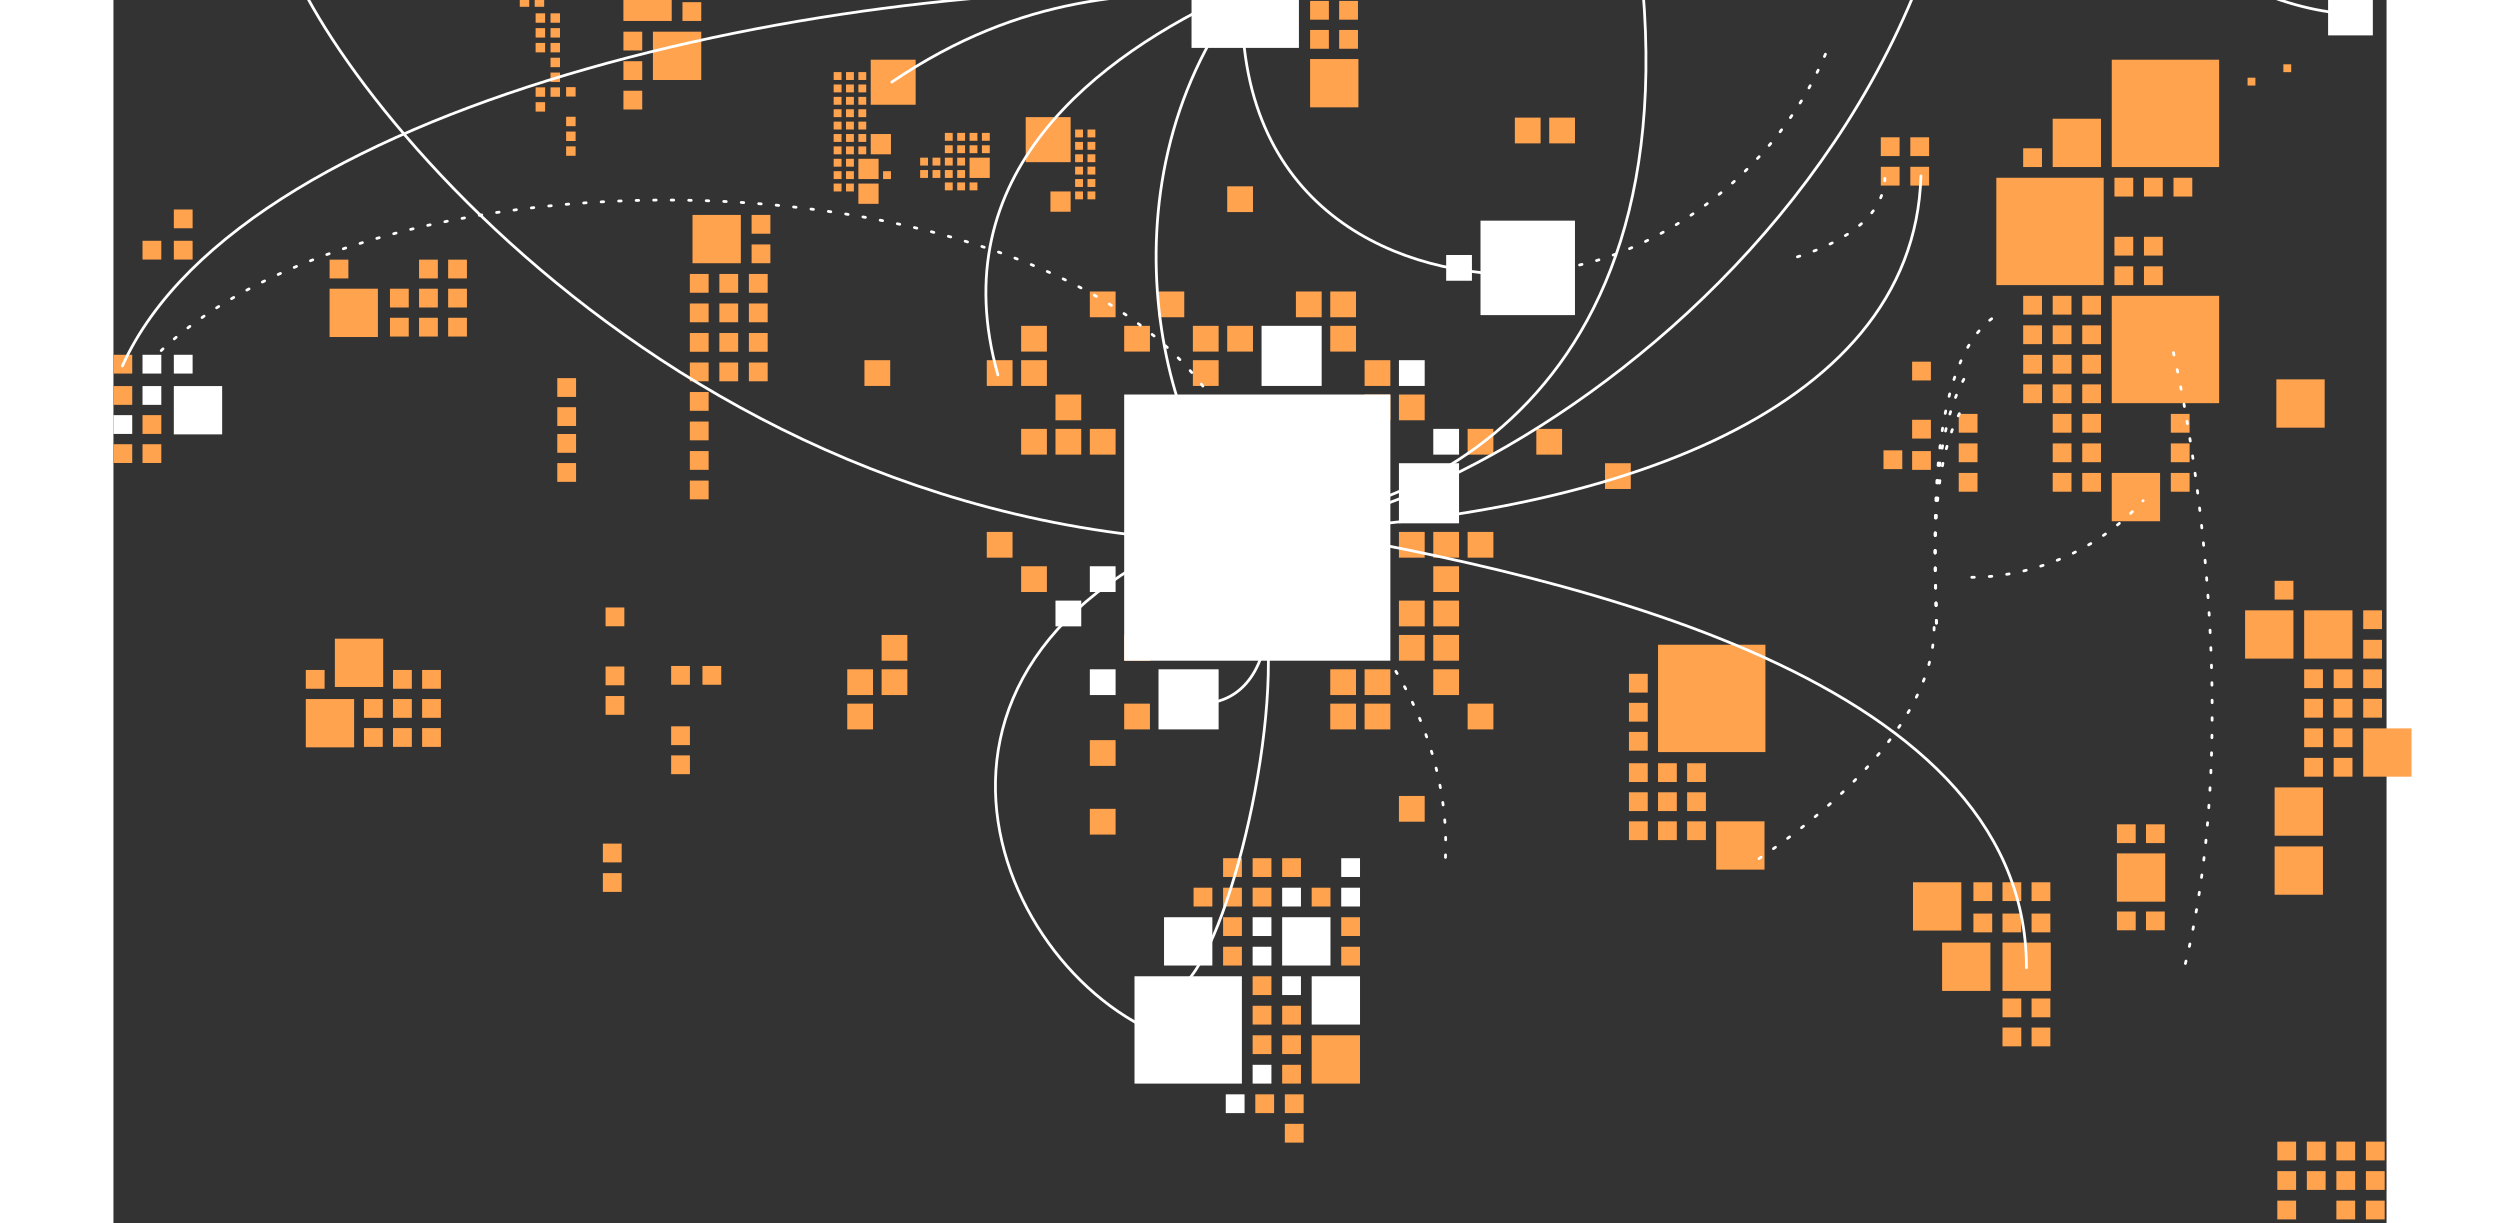 <svg width="282" height="138" viewBox="0 0 301 162" fill="none" xmlns="http://www.w3.org/2000/svg">
<rect x="0" y="0" width="301" height="162" fill="#333333" stroke="none"/>
<rect x="120.194" y="56.79" width="3.411" height="3.411" fill="#FFA34F"/>
<rect x="115.646" y="70.434" width="3.411" height="3.411" fill="#FFA34F"/>
<rect x="120.194" y="43.146" width="3.411" height="3.411" fill="#FFA34F"/>
<rect x="115.646" y="47.694" width="3.411" height="3.411" fill="#FFA34F"/>
<rect x="120.194" y="47.694" width="3.411" height="3.411" fill="#FFA34F"/>
<rect x="124.742" y="56.79" width="3.411" height="3.411" fill="#FFA34F"/>
<rect x="129.292" y="56.79" width="3.411" height="3.411" fill="#FFA34F"/>
<rect x="129.292" y="38.598" width="3.411" height="3.411" fill="#FFA34F"/>
<rect x="138.385" y="38.598" width="3.411" height="3.411" fill="#FFA34F"/>
<rect x="133.839" y="43.146" width="3.411" height="3.411" fill="#FFA34F"/>
<rect x="185.571" y="15.574" width="3.411" height="3.411" fill="#FFA34F"/>
<rect x="190.121" y="15.574" width="3.411" height="3.411" fill="#FFA34F"/>
<rect x="99.445" y="47.694" width="3.411" height="3.411" fill="#FFA34F"/>
<rect x="124.742" y="52.242" width="3.411" height="3.411" fill="#FFA34F"/>
<rect x="156.579" y="38.598" width="3.411" height="3.411" fill="#FFA34F"/>
<rect x="142.935" y="43.146" width="3.411" height="3.411" fill="#FFA34F"/>
<rect x="147.483" y="43.146" width="3.411" height="3.411" fill="#FFA34F"/>
<rect x="142.935" y="47.694" width="3.411" height="3.411" fill="#FFA34F"/>
<rect x="147.483" y="24.67" width="3.411" height="3.411" fill="#FFA34F"/>
<rect x="188.414" y="56.79" width="3.411" height="3.411" fill="#FFA34F"/>
<rect x="170.222" y="70.434" width="3.411" height="3.411" fill="#FFA34F"/>
<rect x="174.77" y="70.434" width="3.411" height="3.411" fill="#FFA34F"/>
<rect x="179.318" y="70.434" width="3.411" height="3.411" fill="#FFA34F"/>
<rect x="161.126" y="38.598" width="3.411" height="3.411" fill="#FFA34F"/>
<rect x="161.126" y="43.146" width="3.411" height="3.411" fill="#FFA34F"/>
<rect x="165.674" y="47.694" width="3.411" height="3.411" fill="#FFA34F"/>
<rect x="165.674" y="52.242" width="3.411" height="3.411" fill="#FFA34F"/>
<rect x="170.222" y="52.242" width="3.411" height="3.411" fill="#FFA34F"/>
<rect x="179.318" y="56.79" width="3.411" height="3.411" fill="#FFA34F"/>
<rect x="197.512" y="61.338" width="3.411" height="3.411" fill="#FFA34F"/>
<rect x="179.318" y="93.174" width="3.411" height="3.411" fill="#FFA34F"/>
<rect x="97.17" y="93.174" width="3.411" height="3.411" fill="#FFA34F"/>
<rect x="101.718" y="84.078" width="3.411" height="3.411" fill="#FFA34F"/>
<rect x="129.292" y="98.006" width="3.411" height="3.411" fill="#FFA34F"/>
<rect x="133.839" y="84.078" width="3.411" height="3.411" fill="#FFA34F"/>
<rect x="129.292" y="107.103" width="3.411" height="3.411" fill="#FFA34F"/>
<rect x="133.839" y="93.174" width="3.411" height="3.411" fill="#FFA34F"/>
<rect x="161.126" y="93.174" width="3.411" height="3.411" fill="#FFA34F"/>
<rect x="165.674" y="93.174" width="3.411" height="3.411" fill="#FFA34F"/>
<rect x="170.222" y="84.078" width="3.411" height="3.411" fill="#FFA34F"/>
<rect x="170.222" y="79.53" width="3.411" height="3.411" fill="#FFA34F"/>
<rect x="174.77" y="84.078" width="3.411" height="3.411" fill="#FFA34F"/>
<rect x="174.77" y="79.53" width="3.411" height="3.411" fill="#FFA34F"/>
<rect x="97.17" y="88.626" width="3.411" height="3.411" fill="#FFA34F"/>
<rect x="120.194" y="74.982" width="3.411" height="3.411" fill="#FFA34F"/>
<rect x="101.718" y="88.626" width="3.411" height="3.411" fill="#FFA34F"/>
<rect x="161.126" y="88.626" width="3.411" height="3.411" fill="#FFA34F"/>
<rect x="165.674" y="88.626" width="3.411" height="3.411" fill="#FFA34F"/>
<rect x="170.222" y="105.397" width="3.411" height="3.411" fill="#FFA34F"/>
<rect x="174.77" y="74.982" width="3.411" height="3.411" fill="#FFA34F"/>
<rect x="174.77" y="88.626" width="3.411" height="3.411" fill="#FFA34F"/>
<rect width="2.488" height="2.487" transform="matrix(-1 0 0 1 157.246 137.091)" fill="#FFA34F"/>
<rect width="2.488" height="2.487" transform="matrix(-1 0 0 1 153.336 129.274)" fill="#FFA34F"/>
<rect width="2.488" height="2.487" transform="matrix(-1 0 0 1 153.336 137.091)" fill="#FFA34F"/>
<rect width="6.399" height="6.396" transform="matrix(-1 0 0 1 165.067 137.091)" fill="#FFA34F"/>
<rect width="2.488" height="2.487" transform="matrix(-1 0 0 1 157.246 133.182)" fill="#FFA34F"/>
<rect width="2.488" height="2.487" transform="matrix(-1 0 0 1 157.246 140.999)" fill="#FFA34F"/>
<rect width="2.488" height="2.487" transform="matrix(-1 0 0 1 153.336 133.182)" fill="#FFA34F"/>
<rect width="6.399" height="6.396" transform="matrix(-1 0 0 1 292.577 104.267)" fill="#FFA34F"/>
<rect width="6.399" height="6.396" transform="matrix(-1 0 0 1 292.577 112.084)" fill="#FFA34F"/>
<rect width="1.256" height="1.248" transform="matrix(-1 0 0 1 57.159 3.724)" fill="#FFA34F"/>
<rect width="1.256" height="1.248" transform="matrix(-1 0 0 1 59.133 3.724)" fill="#FFA34F"/>
<rect width="1.256" height="1.248" transform="matrix(-1 0 0 1 57.159 1.763)" fill="#FFA34F"/>
<rect width="1.256" height="1.248" transform="matrix(-1 0 0 1 57.159 5.685)" fill="#FFA34F"/>
<rect width="1.256" height="1.248" transform="matrix(-1 0 0 1 59.133 1.763)" fill="#FFA34F"/>
<rect width="1.256" height="1.248" transform="matrix(-1 0 0 1 59.133 5.685)" fill="#FFA34F"/>
<rect width="1.256" height="1.248" transform="matrix(-1 0 0 1 61.199 19.382)" fill="#FFA34F"/>
<rect width="1.256" height="1.248" transform="matrix(-1 0 0 1 57.159 11.568)" fill="#FFA34F"/>
<rect width="1.256" height="1.248" transform="matrix(-1 0 0 1 59.133 7.646)" fill="#FFA34F"/>
<rect width="1.256" height="1.248" transform="matrix(-1 0 0 1 59.133 11.568)" fill="#FFA34F"/>
<rect width="1.256" height="1.248" transform="matrix(-1 0 0 1 57.159 13.529)" fill="#FFA34F"/>
<rect width="1.256" height="1.248" transform="matrix(-1 0 0 1 59.133 9.607)" fill="#FFA34F"/>
<rect width="1.256" height="1.248" transform="matrix(-1 0 0 1 61.199 11.538)" fill="#FFA34F"/>
<rect width="1.256" height="1.248" transform="matrix(-1 0 0 1 61.199 15.46)" fill="#FFA34F"/>
<rect width="1.256" height="1.248" transform="matrix(-1 0 0 1 61.199 17.421)" fill="#FFA34F"/>
<rect width="1.256" height="1.248" transform="matrix(-1 0 0 1 57.035 -0.349)" fill="#FFA34F"/>
<rect width="1.256" height="1.248" transform="matrix(-1 0 0 1 55.06 -0.349)" fill="#FFA34F"/>
<rect width="2.488" height="2.487" transform="matrix(-1 0 0 1 78.813 36.277)" fill="#FFA34F"/>
<rect width="2.488" height="2.487" transform="matrix(-1 0 0 1 78.813 44.094)" fill="#FFA34F"/>
<rect width="2.488" height="2.487" transform="matrix(-1 0 0 1 78.813 40.186)" fill="#FFA34F"/>
<rect width="2.488" height="2.487" transform="matrix(-1 0 0 1 78.813 48.003)" fill="#FFA34F"/>
<rect width="2.488" height="2.487" transform="matrix(-1 0 0 1 86.633 36.277)" fill="#FFA34F"/>
<rect width="2.488" height="2.487" transform="matrix(-1 0 0 1 86.633 44.094)" fill="#FFA34F"/>
<rect width="2.488" height="2.487" transform="matrix(-1 0 0 1 82.723 36.277)" fill="#FFA34F"/>
<rect width="2.488" height="2.487" transform="matrix(-1 0 0 1 82.723 44.094)" fill="#FFA34F"/>
<rect width="2.488" height="2.487" transform="matrix(-1 0 0 1 86.633 40.186)" fill="#FFA34F"/>
<rect width="2.488" height="2.487" transform="matrix(-1 0 0 1 86.633 48.003)" fill="#FFA34F"/>
<rect width="2.488" height="2.487" transform="matrix(-1 0 0 1 82.723 40.186)" fill="#FFA34F"/>
<rect width="2.488" height="2.487" transform="matrix(-1 0 0 1 82.723 48.003)" fill="#FFA34F"/>
<rect width="2.488" height="2.487" transform="matrix(-1 0 0 1 160.945 0.121)" fill="#FFA34F"/>
<rect width="2.488" height="2.487" transform="matrix(-1 0 0 1 160.945 3.969)" fill="#FFA34F"/>
<rect width="2.488" height="2.487" transform="matrix(-1 0 0 1 164.796 0.121)" fill="#FFA34F"/>
<rect width="2.488" height="2.487" transform="matrix(-1 0 0 1 164.796 3.969)" fill="#FFA34F"/>
<rect width="2.488" height="2.487" transform="matrix(-1 0 0 1 300.398 80.817)" fill="#FFA34F"/>
<rect width="6.399" height="6.396" transform="matrix(-1 0 0 1 296.486 80.817)" fill="#FFA34F"/>
<rect width="6.399" height="6.396" transform="matrix(-1 0 0 1 288.667 80.817)" fill="#FFA34F"/>
<rect width="2.488" height="2.487" transform="matrix(-1 0 0 1 288.667 76.908)" fill="#FFA34F"/>
<rect width="2.488" height="2.487" transform="matrix(-1 0 0 1 300.398 84.725)" fill="#FFA34F"/>
<rect width="2.488" height="2.487" transform="matrix(-1 0 0 1 67.298 111.708)" fill="#FFA34F"/>
<rect width="2.488" height="2.487" transform="matrix(-1 0 0 1 78.813 51.911)" fill="#FFA34F"/>
<rect width="2.488" height="2.487" transform="matrix(-1 0 0 1 78.813 59.728)" fill="#FFA34F"/>
<rect width="2.488" height="2.487" transform="matrix(-1 0 0 1 67.298 115.616)" fill="#FFA34F"/>
<rect width="2.488" height="2.487" transform="matrix(-1 0 0 1 78.813 55.819)" fill="#FFA34F"/>
<rect width="2.488" height="2.487" transform="matrix(-1 0 0 1 78.813 63.636)" fill="#FFA34F"/>
<rect width="2.488" height="2.487" transform="matrix(-1 0 0 1 300.753 151.169)" fill="#FFA34F"/>
<rect width="2.488" height="2.487" transform="matrix(-1 0 0 1 292.932 151.169)" fill="#FFA34F"/>
<rect width="2.488" height="2.487" transform="matrix(-1 0 0 1 300.753 158.985)" fill="#FFA34F"/>
<rect width="2.488" height="2.487" transform="matrix(-1 0 0 1 296.842 151.169)" fill="#FFA34F"/>
<rect width="2.488" height="2.487" transform="matrix(-1 0 0 1 289.021 151.169)" fill="#FFA34F"/>
<rect width="2.488" height="2.487" transform="matrix(-1 0 0 1 296.842 158.985)" fill="#FFA34F"/>
<rect width="2.488" height="2.487" transform="matrix(-1 0 0 1 289.021 158.985)" fill="#FFA34F"/>
<rect width="6.399" height="6.396" transform="matrix(-1 0 0 1 164.856 7.817)" fill="#FFA34F"/>
<rect width="2.488" height="2.487" transform="matrix(-1 0 0 1 300.753 155.077)" fill="#FFA34F"/>
<rect width="2.488" height="2.487" transform="matrix(-1 0 0 1 292.932 155.077)" fill="#FFA34F"/>
<rect width="2.488" height="2.487" transform="matrix(-1 0 0 1 296.842 155.077)" fill="#FFA34F"/>
<rect width="2.488" height="2.487" transform="matrix(-1 0 0 1 289.021 155.077)" fill="#FFA34F"/>
<rect width="2.488" height="2.487" transform="matrix(-1 0 0 1 67.653 80.44)" fill="#FFA34F"/>
<rect width="2.488" height="2.487" transform="matrix(-1 0 0 1 67.653 88.257)" fill="#FFA34F"/>
<rect width="2.488" height="2.487" transform="matrix(-1 0 0 1 153.691 144.908)" fill="#FFA34F"/>
<rect width="6.399" height="6.396" transform="matrix(-1 0 0 1 83.078 28.461)" fill="#FFA34F"/>
<rect width="2.488" height="2.487" transform="matrix(-1 0 0 1 67.653 92.166)" fill="#FFA34F"/>
<rect width="2.488" height="2.487" transform="matrix(-1 0 0 1 157.602 144.908)" fill="#FFA34F"/>
<rect width="2.488" height="2.487" transform="matrix(-1 0 0 1 86.99 28.461)" fill="#FFA34F"/>
<rect width="2.488" height="2.487" transform="matrix(-1 0 0 1 157.602 148.816)" fill="#FFA34F"/>
<rect width="2.488" height="2.487" transform="matrix(-1 0 0 1 86.99 32.369)" fill="#FFA34F"/>
<rect width="2.488" height="2.487" transform="matrix(-1 0 0 1 145.515 117.548)" fill="#FFA34F"/>
<rect width="2.488" height="2.487" transform="matrix(-1 0 0 1 153.336 113.64)" fill="#FFA34F"/>
<rect width="2.488" height="2.487" transform="matrix(-1 0 0 1 149.425 113.64)" fill="#FFA34F"/>
<rect width="2.488" height="2.487" transform="matrix(-1 0 0 1 157.246 113.64)" fill="#FFA34F"/>
<rect width="2.488" height="2.487" transform="matrix(-1 0 0 1 149.425 121.457)" fill="#FFA34F"/>
<rect width="2.488" height="2.487" transform="matrix(-1 0 0 1 153.336 117.548)" fill="#FFA34F"/>
<rect width="2.488" height="2.487" transform="matrix(-1 0 0 1 161.156 117.548)" fill="#FFA34F"/>
<rect width="2.488" height="2.487" transform="matrix(-1 0 0 1 149.425 117.548)" fill="#FFA34F"/>
<rect width="2.488" height="2.487" transform="matrix(-1 0 0 1 149.425 125.366)" fill="#FFA34F"/>
<rect width="2.488" height="2.487" transform="matrix(-1 0 0 1 165.067 121.457)" fill="#FFA34F"/>
<rect width="2.488" height="2.487" transform="matrix(-1 0 0 1 165.067 125.366)" fill="#FFA34F"/>
<rect width="2.488" height="2.487" transform="matrix(-1 0 0 1 296.486 88.633)" fill="#FFA34F"/>
<rect width="2.488" height="2.487" transform="matrix(-1 0 0 1 296.486 96.45)" fill="#FFA34F"/>
<rect width="2.488" height="2.487" transform="matrix(-1 0 0 1 292.577 88.633)" fill="#FFA34F"/>
<rect width="2.488" height="2.487" transform="matrix(-1 0 0 1 300.398 88.633)" fill="#FFA34F"/>
<rect width="2.488" height="2.487" transform="matrix(-1 0 0 1 292.577 96.45)" fill="#FFA34F"/>
<rect width="6.399" height="6.396" transform="matrix(-1 0 0 1 304.308 96.45)" fill="#FFA34F"/>
<rect width="2.488" height="2.487" transform="matrix(-1 0 0 1 296.486 92.542)" fill="#FFA34F"/>
<rect width="2.488" height="2.487" transform="matrix(-1 0 0 1 296.486 100.359)" fill="#FFA34F"/>
<rect width="2.488" height="2.487" transform="matrix(-1 0 0 1 292.577 92.542)" fill="#FFA34F"/>
<rect width="2.488" height="2.487" transform="matrix(-1 0 0 1 300.398 92.542)" fill="#FFA34F"/>
<rect width="2.488" height="2.487" transform="matrix(-1 0 0 1 292.577 100.359)" fill="#FFA34F"/>
<rect width="6.399" height="6.396" transform="matrix(-1 0 0 1 35.02 38.23)" fill="#FFA34F"/>
<rect width="2.488" height="2.487" transform="matrix(-1 0 0 1 6.338 58.82)" fill="#FFA34F"/>
<rect width="2.488" height="2.487" transform="matrix(-1 0 0 1 2.488 51.123)" fill="#FFA34F"/>
<rect width="2.488" height="2.487" transform="matrix(-1 0 0 1 2.488 58.82)" fill="#FFA34F"/>
<rect width="2.488" height="2.487" transform="matrix(-1 0 0 1 6.338 54.971)" fill="#FFA34F"/>
<rect width="2.488" height="2.487" transform="matrix(-1 0 0 1 12.559 54.971)" fill="#FFA34F"/>
<rect width="2.488" height="2.487" transform="matrix(-1 0 0 1 10.484 27.739)" fill="#FFA34F"/>
<rect width="2.488" height="2.487" transform="matrix(-1 0 0 1 10.484 31.883)" fill="#FFA34F"/>
<rect width="2.488" height="2.487" transform="matrix(-1 0 0 1 6.338 31.883)" fill="#FFA34F"/>
<rect width="2.488" height="2.487" transform="matrix(-1 0 0 1 2.488 46.979)" fill="#FFA34F"/>
<rect width="6.399" height="6.396" transform="matrix(-1 0 0 1 31.871 92.565)" fill="#FFA34F"/>
<rect width="6.399" height="6.396" transform="matrix(-1 0 0 1 244.692 116.827)" fill="#FFA34F"/>
<rect width="2.488" height="2.487" transform="matrix(-1 0 0 1 46.808 38.23)" fill="#FFA34F"/>
<rect width="2.488" height="2.487" transform="matrix(-1 0 0 1 43.361 92.565)" fill="#FFA34F"/>
<rect width="2.488" height="2.487" transform="matrix(-1 0 0 1 39.105 38.23)" fill="#FFA34F"/>
<rect width="2.488" height="2.487" transform="matrix(-1 0 0 1 35.661 92.565)" fill="#FFA34F"/>
<rect width="2.488" height="2.487" transform="matrix(-1 0 0 1 256.481 116.827)" fill="#FFA34F"/>
<rect width="2.488" height="2.487" transform="matrix(-1 0 0 1 248.78 116.827)" fill="#FFA34F"/>
<rect width="2.488" height="2.487" transform="matrix(-1 0 0 1 42.957 38.23)" fill="#FFA34F"/>
<rect width="2.488" height="2.487" transform="matrix(-1 0 0 1 39.51 92.565)" fill="#FFA34F"/>
<rect width="2.488" height="2.487" transform="matrix(-1 0 0 1 252.631 116.827)" fill="#FFA34F"/>
<rect width="2.488" height="2.487" transform="matrix(-1 0 0 1 46.808 42.078)" fill="#FFA34F"/>
<rect width="2.488" height="2.487" transform="matrix(-1 0 0 1 43.361 96.413)" fill="#FFA34F"/>
<rect width="2.488" height="2.487" transform="matrix(-1 0 0 1 39.105 42.078)" fill="#FFA34F"/>
<rect width="2.488" height="2.487" transform="matrix(-1 0 0 1 35.661 96.413)" fill="#FFA34F"/>
<rect width="2.488" height="2.487" transform="matrix(-1 0 0 1 256.481 120.971)" fill="#FFA34F"/>
<rect width="2.488" height="2.487" transform="matrix(-1 0 0 1 248.78 120.971)" fill="#FFA34F"/>
<rect width="2.488" height="2.487" transform="matrix(-1 0 0 1 42.957 42.078)" fill="#FFA34F"/>
<rect width="2.488" height="2.487" transform="matrix(-1 0 0 1 39.51 96.413)" fill="#FFA34F"/>
<rect width="2.488" height="2.487" transform="matrix(-1 0 0 1 30.033 96.413)" fill="#FFA34F"/>
<rect width="2.488" height="2.487" transform="matrix(-1 0 0 1 252.631 120.971)" fill="#FFA34F"/>
<rect width="14.219" height="14.213" transform="matrix(-1 0 0 1 218.75 85.375)" fill="#FFA34F"/>
<rect width="2.488" height="2.487" transform="matrix(-1 0 0 1 203.168 93.071)" fill="#FFA34F"/>
<rect width="2.488" height="2.487" transform="matrix(-1 0 0 1 203.168 89.223)" fill="#FFA34F"/>
<rect width="2.488" height="2.487" transform="matrix(-1 0 0 1 203.168 96.919)" fill="#FFA34F"/>
<rect width="6.399" height="6.396" transform="matrix(-1 0 0 1 248.545 124.819)" fill="#FFA34F"/>
<rect width="6.399" height="6.396" transform="matrix(-1 0 0 1 256.541 124.819)" fill="#FFA34F"/>
<rect width="2.488" height="2.487" transform="matrix(-1 0 0 1 61.26 50.071)" fill="#FFA34F"/>
<rect width="2.488" height="2.487" transform="matrix(-1 0 0 1 61.26 53.919)" fill="#FFA34F"/>
<rect width="2.488" height="2.487" transform="matrix(-1 0 0 1 203.168 101.063)" fill="#FFA34F"/>
<rect width="2.488" height="2.487" transform="matrix(-1 0 0 1 210.87 101.063)" fill="#FFA34F"/>
<rect width="2.488" height="2.487" transform="matrix(-1 0 0 1 203.168 108.759)" fill="#FFA34F"/>
<rect width="2.488" height="2.487" transform="matrix(-1 0 0 1 256.481 136.067)" fill="#FFA34F"/>
<rect width="2.488" height="2.487" transform="matrix(-1 0 0 1 207.019 101.063)" fill="#FFA34F"/>
<rect width="2.488" height="2.487" transform="matrix(-1 0 0 1 207.019 108.759)" fill="#FFA34F"/>
<rect width="2.488" height="2.487" transform="matrix(-1 0 0 1 210.87 108.759)" fill="#FFA34F"/>
<rect width="2.488" height="2.487" transform="matrix(-1 0 0 1 61.26 61.319)" fill="#FFA34F"/>
<rect width="2.488" height="2.487" transform="matrix(-1 0 0 1 252.631 136.067)" fill="#FFA34F"/>
<rect width="6.399" height="6.396" transform="matrix(-1 0 0 1 218.63 108.759)" fill="#FFA34F"/>
<rect width="6.399" height="6.396" transform="matrix(-1 0 0 1 35.72 84.572)" fill="#FFA34F"/>
<rect width="2.488" height="2.487" transform="matrix(-1 0 0 1 203.168 104.911)" fill="#FFA34F"/>
<rect width="2.488" height="2.487" transform="matrix(-1 0 0 1 256.481 132.219)" fill="#FFA34F"/>
<rect width="2.488" height="2.487" transform="matrix(-1 0 0 1 210.87 104.911)" fill="#FFA34F"/>
<rect width="2.488" height="2.487" transform="matrix(-1 0 0 1 61.26 57.471)" fill="#FFA34F"/>
<rect width="2.488" height="2.487" transform="matrix(-1 0 0 1 31.11 34.382)" fill="#FFA34F"/>
<rect width="2.488" height="2.487" transform="matrix(-1 0 0 1 27.96 88.716)" fill="#FFA34F"/>
<rect width="2.488" height="2.487" transform="matrix(-1 0 0 1 46.808 34.382)" fill="#FFA34F"/>
<rect width="2.488" height="2.487" transform="matrix(-1 0 0 1 43.361 88.716)" fill="#FFA34F"/>
<rect width="2.488" height="2.487" transform="matrix(-1 0 0 1 252.631 132.219)" fill="#FFA34F"/>
<rect width="2.488" height="2.487" transform="matrix(-1 0 0 1 207.019 104.911)" fill="#FFA34F"/>
<rect width="2.488" height="2.487" transform="matrix(-1 0 0 1 42.957 34.382)" fill="#FFA34F"/>
<rect width="2.488" height="2.487" transform="matrix(-1 0 0 1 39.51 88.716)" fill="#FFA34F"/>
<rect width="2.488" height="2.487" transform="matrix(-1 0 0 1 76.337 88.186)" fill="#FFA34F"/>
<rect width="2.488" height="2.487" transform="matrix(-1 0 0 1 76.337 96.178)" fill="#FFA34F"/>
<rect width="2.488" height="2.487" transform="matrix(-1 0 0 1 80.483 88.186)" fill="#FFA34F"/>
<rect width="2.488" height="2.487" transform="matrix(-1 0 0 1 76.337 100.027)" fill="#FFA34F"/>
<rect width="6.399" height="6.396" transform="matrix(-1 0 0 1 77.837 4.196)" fill="#FFA34F"/>
<rect width="2.488" height="2.487" transform="matrix(-1 0 0 1 70.019 4.196)" fill="#FFA34F"/>
<rect width="2.488" height="2.487" transform="matrix(-1 0 0 1 70.019 12.013)" fill="#FFA34F"/>
<rect width="2.488" height="2.487" transform="matrix(-1 0 0 1 70.019 8.105)" fill="#FFA34F"/>
<rect width="6.399" height="6.396" transform="matrix(-1 0 0 1 73.926 -3.621)" fill="#FFA34F"/>
<rect width="2.488" height="2.487" transform="matrix(-1 0 0 1 77.837 0.288)" fill="#FFA34F"/>
<rect width="2.488" height="2.487" transform="matrix(-1 0 0 1 240.664 47.891)" fill="#FFA34F"/>
<rect width="2.488" height="2.487" transform="matrix(-1 0 0 1 240.664 55.587)" fill="#FFA34F"/>
<rect width="2.488" height="2.487" transform="matrix(-1 0 0 1 271.632 109.154)" fill="#FFA34F"/>
<rect width="2.488" height="2.487" transform="matrix(-1 0 0 1 267.783 109.154)" fill="#FFA34F"/>
<rect width="2.488" height="2.487" transform="matrix(-1 0 0 1 240.427 18.18)" fill="#FFA34F"/>
<rect width="2.488" height="2.487" transform="matrix(-1 0 0 1 236.517 18.18)" fill="#FFA34F"/>
<rect width="2.488" height="2.487" transform="matrix(-1 0 0 1 240.427 22.088)" fill="#FFA34F"/>
<rect width="2.488" height="2.487" transform="matrix(-1 0 0 1 236.517 22.088)" fill="#FFA34F"/>
<rect width="6.399" height="6.396" transform="matrix(-1 0 0 1 271.692 113.002)" fill="#FFA34F"/>
<rect width="2.488" height="2.487" transform="matrix(-1 0 0 1 271.632 120.698)" fill="#FFA34F"/>
<rect width="2.488" height="2.487" transform="matrix(-1 0 0 1 267.783 120.698)" fill="#FFA34F"/>
<rect width="2.488" height="2.487" transform="matrix(-1 0 0 1 236.874 59.632)" fill="#FFA34F"/>
<rect width="2.488" height="2.487" transform="matrix(-1 0 0 1 240.664 59.731)" fill="#FFA34F"/>
<rect width="14.219" height="14.213" transform="matrix(-1 0 0 1 278.831 7.906)" fill="#FFA34F"/>
<rect width="6.399" height="6.396" transform="matrix(-1 0 0 1 263.189 15.723)" fill="#FFA34F"/>
<rect width="2.488" height="2.487" transform="matrix(-1 0 0 1 255.37 19.632)" fill="#FFA34F"/>
<rect width="2.488" height="2.487" transform="matrix(-1 0 0 1 255.37 39.174)" fill="#FFA34F"/>
<rect width="2.488" height="2.487" transform="matrix(-1 0 0 1 255.37 46.991)" fill="#FFA34F"/>
<rect width="2.488" height="2.487" transform="matrix(-1 0 0 1 255.37 43.083)" fill="#FFA34F"/>
<rect width="2.488" height="2.487" transform="matrix(-1 0 0 1 255.37 50.9)" fill="#FFA34F"/>
<rect width="14.219" height="14.213" transform="matrix(-1 0 0 1 278.831 39.174)" fill="#FFA34F"/>
<rect width="2.488" height="2.487" transform="matrix(-1 0 0 1 263.189 39.174)" fill="#FFA34F"/>
<rect width="2.488" height="2.487" transform="matrix(-1 0 0 1 263.189 46.991)" fill="#FFA34F"/>
<rect width="2.488" height="2.487" transform="matrix(-1 0 0 1 259.279 39.174)" fill="#FFA34F"/>
<rect width="2.488" height="2.487" transform="matrix(-1 0 0 1 259.279 46.991)" fill="#FFA34F"/>
<rect width="2.488" height="2.487" transform="matrix(-1 0 0 1 263.189 43.083)" fill="#FFA34F"/>
<rect width="2.488" height="2.487" transform="matrix(-1 0 0 1 263.189 50.9)" fill="#FFA34F"/>
<rect width="2.488" height="2.487" transform="matrix(-1 0 0 1 259.279 43.083)" fill="#FFA34F"/>
<rect width="2.488" height="2.487" transform="matrix(-1 0 0 1 259.279 50.9)" fill="#FFA34F"/>
<rect width="2.488" height="2.487" transform="matrix(-1 0 0 1 246.837 54.808)" fill="#FFA34F"/>
<rect width="2.488" height="2.487" transform="matrix(-1 0 0 1 263.189 54.808)" fill="#FFA34F"/>
<rect width="2.488" height="2.487" transform="matrix(-1 0 0 1 246.837 62.625)" fill="#FFA34F"/>
<rect width="2.488" height="2.487" transform="matrix(-1 0 0 1 274.92 54.808)" fill="#FFA34F"/>
<rect width="2.488" height="2.487" transform="matrix(-1 0 0 1 259.279 54.808)" fill="#FFA34F"/>
<rect width="2.488" height="2.487" transform="matrix(-1 0 0 1 259.279 62.625)" fill="#FFA34F"/>
<rect width="2.488" height="2.487" transform="matrix(-1 0 0 1 263.189 62.625)" fill="#FFA34F"/>
<rect width="2.488" height="2.487" transform="matrix(-1 0 0 1 274.92 62.625)" fill="#FFA34F"/>
<rect width="6.399" height="6.396" transform="matrix(-1 0 0 1 271.01 62.625)" fill="#FFA34F"/>
<rect width="2.488" height="2.487" transform="matrix(-1 0 0 1 246.837 58.716)" fill="#FFA34F"/>
<rect width="2.488" height="2.487" transform="matrix(-1 0 0 1 263.189 58.716)" fill="#FFA34F"/>
<rect width="2.488" height="2.487" transform="matrix(-1 0 0 1 274.92 58.716)" fill="#FFA34F"/>
<rect width="2.488" height="2.487" transform="matrix(-1 0 0 1 259.279 58.716)" fill="#FFA34F"/>
<rect width="14.219" height="14.213" transform="matrix(-1 0 0 1 263.544 23.54)" fill="#FFA34F"/>
<rect width="2.488" height="2.487" transform="matrix(-1 0 0 1 271.365 23.54)" fill="#FFA34F"/>
<rect width="2.488" height="2.487" transform="matrix(-1 0 0 1 271.365 31.357)" fill="#FFA34F"/>
<rect width="2.488" height="2.487" transform="matrix(-1 0 0 1 267.455 23.54)" fill="#FFA34F"/>
<rect width="2.488" height="2.487" transform="matrix(-1 0 0 1 275.275 23.54)" fill="#FFA34F"/>
<rect width="2.488" height="2.487" transform="matrix(-1 0 0 1 267.455 31.357)" fill="#FFA34F"/>
<rect width="6.399" height="6.396" transform="matrix(-1 0 0 1 292.806 50.235)" fill="#FFA34F"/>
<rect width="2.488" height="2.487" transform="matrix(-1 0 0 1 271.365 35.266)" fill="#FFA34F"/>
<rect width="2.488" height="2.487" transform="matrix(-1 0 0 1 267.455 35.266)" fill="#FFA34F"/>
<rect width="2.677" height="2.684" transform="matrix(-1 0 0 1 101.319 21.027)" fill="#FFA34F"/>
<rect width="1.041" height="1.044" transform="matrix(-1 0 0 1 98.047 21.027)" fill="#FFA34F"/>
<rect width="1.041" height="1.044" transform="matrix(-1 0 0 1 98.047 24.308)" fill="#FFA34F"/>
<rect width="1.041" height="1.044" transform="matrix(-1 0 0 1 96.411 21.027)" fill="#FFA34F"/>
<rect width="1.041" height="1.044" transform="matrix(-1 0 0 1 96.411 24.308)" fill="#FFA34F"/>
<rect width="2.677" height="2.684" transform="matrix(-1 0 0 1 101.319 24.308)" fill="#FFA34F"/>
<rect width="1.041" height="1.044" transform="matrix(-1 0 0 1 98.047 22.667)" fill="#FFA34F"/>
<rect width="1.041" height="1.044" transform="matrix(-1 0 0 1 96.411 22.667)" fill="#FFA34F"/>
<rect width="1.041" height="1.044" transform="matrix(-1 0 0 1 102.955 22.667)" fill="#FFA34F"/>
<rect width="5.949" height="5.964" transform="matrix(-1 0 0 1 126.75 15.51)" fill="#FFA34F"/>
<rect width="1.041" height="1.044" transform="matrix(-1 0 0 1 128.386 18.791)" fill="#FFA34F"/>
<rect width="1.041" height="1.044" transform="matrix(-1 0 0 1 128.386 17.151)" fill="#FFA34F"/>
<rect width="1.041" height="1.044" transform="matrix(-1 0 0 1 128.386 20.431)" fill="#FFA34F"/>
<rect width="1.041" height="1.044" transform="matrix(-1 0 0 1 130.023 18.791)" fill="#FFA34F"/>
<rect width="1.041" height="1.044" transform="matrix(-1 0 0 1 130.023 17.151)" fill="#FFA34F"/>
<rect width="1.041" height="1.044" transform="matrix(-1 0 0 1 130.023 20.431)" fill="#FFA34F"/>
<rect width="1.041" height="1.044" transform="matrix(-1 0 0 1 96.411 11.187)" fill="#FFA34F"/>
<rect width="1.041" height="1.044" transform="matrix(-1 0 0 1 96.411 9.547)" fill="#FFA34F"/>
<rect width="1.041" height="1.044" transform="matrix(-1 0 0 1 96.411 12.827)" fill="#FFA34F"/>
<rect width="5.949" height="5.964" transform="matrix(-1 0 0 1 106.227 7.906)" fill="#FFA34F"/>
<rect width="1.041" height="1.044" transform="matrix(-1 0 0 1 99.683 11.187)" fill="#FFA34F"/>
<rect width="1.041" height="1.044" transform="matrix(-1 0 0 1 98.047 11.187)" fill="#FFA34F"/>
<rect width="1.041" height="1.044" transform="matrix(-1 0 0 1 99.683 9.547)" fill="#FFA34F"/>
<rect width="1.041" height="1.044" transform="matrix(-1 0 0 1 99.683 12.827)" fill="#FFA34F"/>
<rect width="1.041" height="1.044" transform="matrix(-1 0 0 1 98.047 9.547)" fill="#FFA34F"/>
<rect width="1.041" height="1.044" transform="matrix(-1 0 0 1 98.047 12.827)" fill="#FFA34F"/>
<rect width="1.041" height="1.044" transform="matrix(-1 0 0 1 112.77 17.598)" fill="#FFA34F"/>
<rect width="1.041" height="1.044" transform="matrix(-1 0 0 1 116.042 17.598)" fill="#FFA34F"/>
<rect width="1.041" height="1.044" transform="matrix(-1 0 0 1 112.77 20.878)" fill="#FFA34F"/>
<rect width="1.041" height="1.044" transform="matrix(-1 0 0 1 109.5 20.878)" fill="#FFA34F"/>
<rect width="1.041" height="1.044" transform="matrix(-1 0 0 1 111.135 17.598)" fill="#FFA34F"/>
<rect width="1.041" height="1.044" transform="matrix(-1 0 0 1 114.407 17.598)" fill="#FFA34F"/>
<rect width="1.041" height="1.044" transform="matrix(-1 0 0 1 111.135 20.878)" fill="#FFA34F"/>
<rect width="1.041" height="1.044" transform="matrix(-1 0 0 1 107.863 20.878)" fill="#FFA34F"/>
<rect width="2.677" height="2.684" transform="matrix(-1 0 0 1 116.042 20.878)" fill="#FFA34F"/>
<rect width="1.041" height="1.044" transform="matrix(-1 0 0 1 112.77 19.238)" fill="#FFA34F"/>
<rect width="1.041" height="1.044" transform="matrix(-1 0 0 1 116.042 19.238)" fill="#FFA34F"/>
<rect width="1.041" height="1.044" transform="matrix(-1 0 0 1 112.77 22.518)" fill="#FFA34F"/>
<rect width="1.041" height="1.044" transform="matrix(-1 0 0 1 109.5 22.518)" fill="#FFA34F"/>
<rect width="1.041" height="1.044" transform="matrix(-1 0 0 1 111.135 19.238)" fill="#FFA34F"/>
<rect width="1.041" height="1.044" transform="matrix(-1 0 0 1 114.407 19.238)" fill="#FFA34F"/>
<rect width="1.041" height="1.044" transform="matrix(-1 0 0 1 111.135 22.518)" fill="#FFA34F"/>
<rect width="1.041" height="1.044" transform="matrix(-1 0 0 1 107.863 22.518)" fill="#FFA34F"/>
<rect width="1.041" height="1.044" transform="matrix(-1 0 0 1 130.023 22.071)" fill="#FFA34F"/>
<rect width="1.041" height="1.044" transform="matrix(-1 0 0 1 130.023 25.351)" fill="#FFA34F"/>
<rect width="1.041" height="1.044" transform="matrix(-1 0 0 1 128.386 22.071)" fill="#FFA34F"/>
<rect width="1.041" height="1.044" transform="matrix(-1 0 0 1 128.386 25.351)" fill="#FFA34F"/>
<rect width="2.677" height="2.684" transform="matrix(-1 0 0 1 126.75 25.351)" fill="#FFA34F"/>
<rect width="1.041" height="1.044" transform="matrix(-1 0 0 1 130.023 23.711)" fill="#FFA34F"/>
<rect width="1.041" height="1.044" transform="matrix(-1 0 0 1 128.386 23.711)" fill="#FFA34F"/>
<rect width="1.041" height="1.044" transform="matrix(-1 0 0 1 96.411 14.467)" fill="#FFA34F"/>
<rect width="1.041" height="1.044" transform="matrix(-1 0 0 1 99.683 14.467)" fill="#FFA34F"/>
<rect width="1.041" height="1.044" transform="matrix(-1 0 0 1 96.411 17.747)" fill="#FFA34F"/>
<rect width="1.041" height="1.044" transform="matrix(-1 0 0 1 98.047 14.467)" fill="#FFA34F"/>
<rect width="1.041" height="1.044" transform="matrix(-1 0 0 1 98.047 17.747)" fill="#FFA34F"/>
<rect width="1.041" height="1.044" transform="matrix(-1 0 0 1 99.683 17.747)" fill="#FFA34F"/>
<rect width="2.677" height="2.684" transform="matrix(-1 0 0 1 102.955 17.747)" fill="#FFA34F"/>
<rect width="1.041" height="1.044" transform="matrix(-1 0 0 1 96.411 16.107)" fill="#FFA34F"/>
<rect width="1.041" height="1.044" transform="matrix(-1 0 0 1 99.683 16.107)" fill="#FFA34F"/>
<rect width="1.041" height="1.044" transform="matrix(-1 0 0 1 99.683 19.387)" fill="#FFA34F"/>
<rect width="1.041" height="1.044" transform="matrix(-1 0 0 1 96.411 19.387)" fill="#FFA34F"/>
<rect width="1.041" height="1.044" transform="matrix(-1 0 0 1 98.047 16.107)" fill="#FFA34F"/>
<rect width="1.041" height="1.044" transform="matrix(-1 0 0 1 98.047 19.387)" fill="#FFA34F"/>
<rect width="1.041" height="1.044" transform="matrix(-1 0 0 1 112.77 24.158)" fill="#FFA34F"/>
<rect width="1.041" height="1.044" transform="matrix(-1 0 0 1 111.135 24.158)" fill="#FFA34F"/>
<rect width="1.041" height="1.044" transform="matrix(-1 0 0 1 114.407 24.158)" fill="#FFA34F"/>
<rect width="1.037" height="1.039" transform="matrix(-1 0 0 1 288.373 8.514)" fill="#FFA34F"/>
<rect width="1.037" height="1.039" transform="matrix(-1 0 0 1 283.634 10.29)" fill="#FFA34F"/>
<path d="M151.644 69.24C169.415 69.24 212.657 53.965 200.958 -13.406" stroke="white" stroke-width="0.369" stroke-linecap="round"/>
<path d="M151.991 69.254C189.378 75.52 253.318 88.568 253.318 128.143" stroke="white" stroke-width="0.369" stroke-linecap="round"/>
<path d="M187.481 36.323C170.599 36.915 149.098 28.153 149.453 0.21" stroke="white" stroke-width="0.369" stroke-linecap="round"/>
<path d="M149.453 -0.974C135.453 -0.974 120.545 -0.974 103.07 10.866" stroke="white" stroke-width="0.369" stroke-linecap="round"/>
<path d="M149.454 -0.974C99.714 -3.934 17.474 12.347 1.184 48.459" stroke="white" stroke-width="0.369" stroke-linecap="round"/>
<path d="M151.233 70.068C139.502 61.173 129.494 25.312 149.455 -0.974" stroke="white" stroke-width="0.369" stroke-linecap="round"/>
<path d="M117.118 49.643C109.587 23.003 130.242 7.462 148.575 -0.974" stroke="white" stroke-width="0.369" stroke-linecap="round"/>
<path d="M152.237 70.364C195.791 69.121 238.426 55.41 239.345 23.299" stroke="white" stroke-width="0.369" stroke-linecap="round"/>
<path d="M147.385 69.254C96.995 87.886 118.62 133.12 142.952 138.341" stroke="white" stroke-width="0.369" stroke-linecap="round"/>
<path d="M22.212 -9.795C22.212 2.596 70.475 71.819 151.636 71.819" stroke="white" stroke-width="0.369" stroke-linecap="round"/>
<path d="M149.953 -0.086C149.953 -14.472 189.868 -46.263 207.031 -46.263" stroke="white" stroke-width="0.369" stroke-linecap="round"/>
<path d="M222.988 34.011C229.825 31.851 234.575 28.311 234.575 23.358" stroke="white" stroke-width="0.369" stroke-linecap="round" stroke-linejoin="round" stroke-dasharray="0.33 1.99"/>
<path d="M189.555 35.731C200.627 35.243 219.173 25.549 226.91 6.686" stroke="white" stroke-width="0.369" stroke-linecap="round" stroke-linejoin="round" stroke-dasharray="0.33 1.99"/>
<path d="M152.822 70.941C152.822 70.941 152.822 75.396 152.822 81.612C152.822 87.828 149.868 93.157 143.944 93.157" stroke="white" stroke-width="0.369" stroke-linecap="round"/>
<path d="M152.821 70.941C152.821 70.941 151.629 67.193 152.821 84.276C154.014 101.359 145.721 131.341 139.797 131.341" stroke="white" stroke-width="0.369" stroke-linecap="round"/>
<path d="M241.388 82.5C241.388 74.397 239.282 47.369 249.835 41.458" stroke="white" stroke-width="0.369" stroke-linecap="round" stroke-linejoin="round" stroke-dasharray="0.33 1.99"/>
<path d="M241.388 82.5C241.388 76.297 239.893 57.889 245.731 49.029" stroke="white" stroke-width="0.369" stroke-linecap="round" stroke-linejoin="round" stroke-dasharray="0.33 1.99"/>
<path d="M241.388 82.5C241.388 77.179 240.005 61.787 245.094 53.589" stroke="white" stroke-width="0.369" stroke-linecap="round" stroke-linejoin="round" stroke-dasharray="0.33 1.99"/>
<path d="M241.091 83.092C241.091 93.445 231.307 104.762 217.51 113.963" stroke="white" stroke-width="0.369" stroke-linecap="round" stroke-linejoin="round" stroke-dasharray="0.33 1.99"/>
<path d="M176.384 113.531C177.127 97.294 167.343 80.396 153.176 72.14" stroke="white" stroke-width="0.369" stroke-linecap="round" stroke-linejoin="round" stroke-dasharray="0.33 1.99"/>
<path d="M150.655 70.569C151.84 20.41 38.106 13.395 4.934 47.791" stroke="white" stroke-width="0.369" stroke-linecap="round" stroke-linejoin="round" stroke-dasharray="0.33 1.99"/>
<path d="M151.637 70.408C180.078 70.408 260.343 21.049 244.349 -62.543" stroke="white" stroke-width="0.369" stroke-linecap="round"/>
<path d="M246.079 76.444C252.647 76.444 261.839 73.923 268.766 66.294" stroke="white" stroke-width="0.369" stroke-linecap="round" stroke-linejoin="round" stroke-dasharray="0.33 1.99"/>
<path d="M272.782 46.683C276.164 61.328 281.69 99.021 274.095 128.67" stroke="white" stroke-width="0.369" stroke-linecap="round" stroke-linejoin="round" stroke-dasharray="0.33 1.99"/>
<path d="M244.105 -61.681C249.238 -17.075 279.073 0.808 295.756 1.813" stroke="white" stroke-width="0.369" stroke-linecap="round"/>
<rect x="176.477" y="33.765" width="3.411" height="3.411" fill="white"/>
<rect x="181.023" y="29.218" width="12.507" height="12.507" fill="white"/>
<rect x="152.031" y="43.146" width="7.959" height="7.959" fill="white"/>
<rect x="174.77" y="56.79" width="3.411" height="3.411" fill="white"/>
<rect x="170.222" y="61.338" width="7.959" height="7.959" fill="white"/>
<rect x="170.222" y="47.694" width="3.411" height="3.411" fill="white"/>
<rect x="124.742" y="79.53" width="3.411" height="3.411" fill="white"/>
<rect x="129.292" y="74.982" width="3.411" height="3.411" fill="white"/>
<rect x="129.292" y="88.626" width="3.411" height="3.411" fill="white"/>
<rect x="138.385" y="88.626" width="7.959" height="7.959" fill="white"/>
<rect x="133.839" y="52.242" width="35.247" height="35.247" fill="white"/>
<rect width="14.219" height="14.213" transform="matrix(-1 0 0 1 149.425 129.274)" fill="white"/>
<rect width="6.399" height="6.396" transform="matrix(-1 0 0 1 165.067 129.274)" fill="white"/>
<rect width="2.488" height="2.487" transform="matrix(-1 0 0 1 157.246 129.274)" fill="white"/>
<rect width="2.488" height="2.487" transform="matrix(-1 0 0 1 153.336 140.999)" fill="white"/>
<rect width="14.219" height="14.213" transform="matrix(-1 0 0 1 156.977 -7.871)" fill="white"/>
<rect width="2.488" height="2.487" transform="matrix(-1 0 0 1 149.78 144.908)" fill="white"/>
<rect width="6.399" height="6.396" transform="matrix(-1 0 0 1 145.515 121.457)" fill="white"/>
<rect width="2.488" height="2.487" transform="matrix(-1 0 0 1 153.336 121.457)" fill="white"/>
<rect width="6.399" height="6.396" transform="matrix(-1 0 0 1 161.156 121.457)" fill="white"/>
<rect width="2.488" height="2.487" transform="matrix(-1 0 0 1 153.336 125.366)" fill="white"/>
<rect width="2.488" height="2.487" transform="matrix(-1 0 0 1 157.246 117.549)" fill="white"/>
<rect width="2.488" height="2.487" transform="matrix(-1 0 0 1 165.067 113.64)" fill="white"/>
<rect width="2.488" height="2.487" transform="matrix(-1 0 0 1 165.067 117.549)" fill="white"/>
<rect width="6.399" height="6.396" transform="matrix(-1 0 0 1 14.394 51.123)" fill="white"/>
<rect width="2.488" height="2.487" transform="matrix(-1 0 0 1 6.338 51.123)" fill="white"/>
<rect width="2.488" height="2.487" transform="matrix(-1 0 0 1 2.488 54.972)" fill="white"/>
<rect width="2.488" height="2.487" transform="matrix(-1 0 0 1 10.484 46.979)" fill="white"/>
<rect width="2.488" height="2.487" transform="matrix(-1 0 0 1 6.338 46.979)" fill="white"/>
<rect width="5.924" height="5.94" transform="matrix(-1 0 0 1 299.183 -1.254)" fill="white"/>
</svg>

